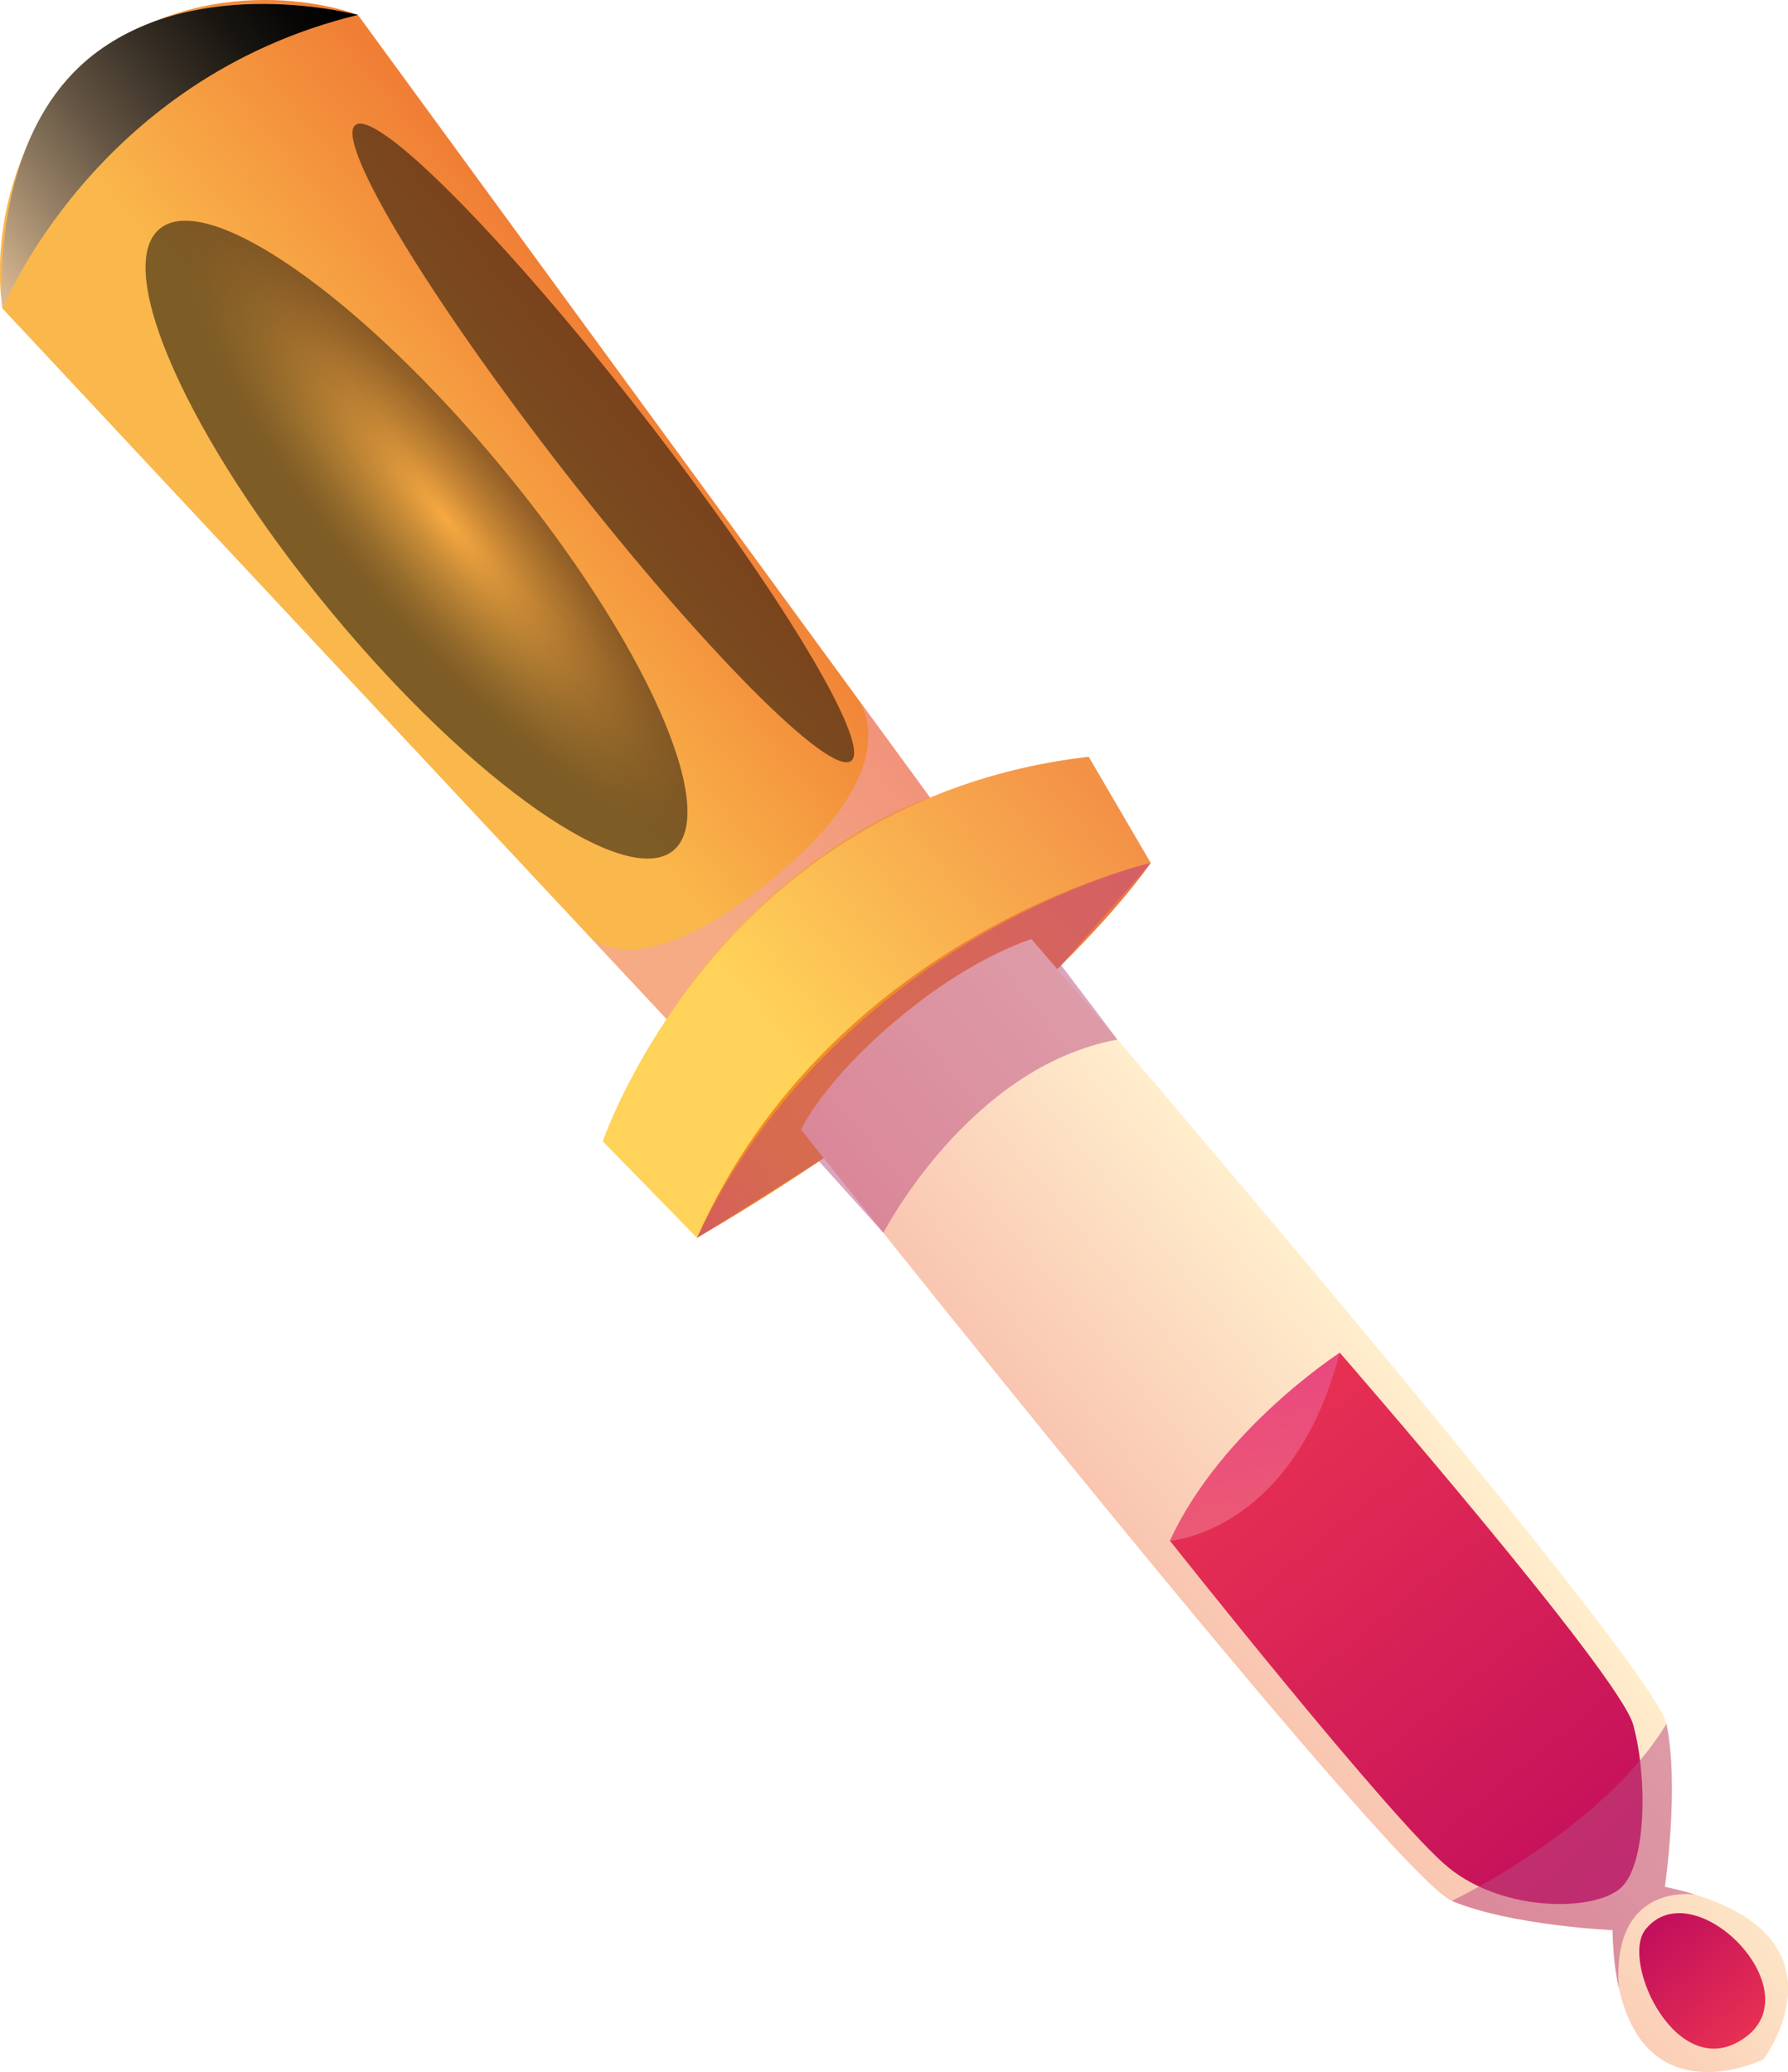 <?xml version="1.0" encoding="UTF-8"?>
<svg xmlns="http://www.w3.org/2000/svg" xmlns:xlink="http://www.w3.org/1999/xlink" viewBox="0 0 77.83 90.19">
  <defs>
    <style>
      .cls-1 {
        fill: url(#_Безымянный_градиент_313);
      }

      .cls-1, .cls-2, .cls-3, .cls-4, .cls-5, .cls-6, .cls-7, .cls-8, .cls-9, .cls-10, .cls-11, .cls-12 {
        fill-rule: evenodd;
      }

      .cls-1, .cls-2, .cls-4 {
        mix-blend-mode: screen;
      }

      .cls-1, .cls-3, .cls-4, .cls-7 {
        opacity: .5;
      }

      .cls-2 {
        fill: url(#_Безымянный_градиент_21);
      }

      .cls-3 {
        fill: #f3a0be;
      }

      .cls-3, .cls-7 {
        mix-blend-mode: multiply;
      }

      .cls-4 {
        fill: url(#_Безымянный_градиент_313-2);
      }

      .cls-5 {
        fill: url(#_Безымянный_градиент_51);
      }

      .cls-6 {
        fill: url(#_Безымянный_градиент_59);
      }

      .cls-7 {
        fill: #bd4a82;
      }

      .cls-8 {
        fill: url(#_Безымянный_градиент_309);
      }

      .cls-9 {
        fill: url(#_Безымянный_градиент_308);
      }

      .cls-10 {
        fill: url(#_Безымянный_градиент_322);
      }

      .cls-11 {
        fill: url(#_Безымянный_градиент_299);
      }

      .cls-12 {
        fill: url(#_Безымянный_градиент_319);
      }

      .cls-13 {
        isolation: isolate;
      }
    </style>
    <linearGradient id="_Безымянный_градиент_319" data-name="Безымянный градиент 319" x1="5.6" y1="-53.76" x2="25.66" y2="-53.76" gradientTransform="translate(41.77 72.64) rotate(-39.57)" gradientUnits="userSpaceOnUse">
      <stop offset=".33" stop-color="#fab74b"/>
      <stop offset=".98" stop-color="#f07e35"/>
    </linearGradient>
    <linearGradient id="_Безымянный_градиент_59" data-name="Безымянный градиент 59" x1="3.13" y1="-22.84" x2="28.75" y2="-22.84" gradientTransform="translate(41.77 72.64) rotate(-39.57)" gradientUnits="userSpaceOnUse">
      <stop offset="0" stop-color="#ed6f3a"/>
      <stop offset=".02" stop-color="#ed7336"/>
      <stop offset=".1" stop-color="#f08228"/>
      <stop offset=".2" stop-color="#f18c1f"/>
      <stop offset=".33" stop-color="#f28f1d"/>
      <stop offset=".98" stop-color="#ee7547"/>
    </linearGradient>
    <linearGradient id="_Безымянный_градиент_299" data-name="Безымянный градиент 299" x1="2.65" y1="-26.43" x2="29.62" y2="-26.43" gradientTransform="translate(41.77 72.64) rotate(-39.57)" gradientUnits="userSpaceOnUse">
      <stop offset=".33" stop-color="#ffd259"/>
      <stop offset=".98" stop-color="#f39147"/>
    </linearGradient>
    <linearGradient id="_Безымянный_градиент_21" data-name="Безымянный градиент 21" x1="5.6" y1="-75.18" x2="25.66" y2="-75.18" gradientTransform="translate(41.77 72.64) rotate(-39.57)" gradientUnits="userSpaceOnUse">
      <stop offset="0" stop-color="#debd95"/>
      <stop offset=".2" stop-color="#9d866a"/>
      <stop offset=".4" stop-color="#655644"/>
      <stop offset=".59" stop-color="#3a3127"/>
      <stop offset=".75" stop-color="#1a1712"/>
      <stop offset=".89" stop-color="#070605"/>
      <stop offset=".99" stop-color="#010101"/>
    </linearGradient>
    <linearGradient id="_Безымянный_градиент_308" data-name="Безымянный градиент 308" x1="9.35" y1="5.92" x2="22.91" y2="5.92" gradientTransform="translate(41.77 72.64) rotate(-39.57)" gradientUnits="userSpaceOnUse">
      <stop offset="0" stop-color="#f9c5b0"/>
      <stop offset="1" stop-color="#ffeecd"/>
    </linearGradient>
    <linearGradient id="_Безымянный_градиент_51" data-name="Безымянный градиент 51" x1="16.08" y1="25.68" x2="16.08" y2="-.08" gradientTransform="translate(41.77 72.64) rotate(-39.57)" gradientUnits="userSpaceOnUse">
      <stop offset=".03" stop-color="#c30f5c"/>
      <stop offset="1" stop-color="#e73052"/>
    </linearGradient>
    <linearGradient id="_Безымянный_градиент_309" data-name="Безымянный градиент 309" x1="16.24" y1="34.15" x2="16.24" y2="27.71" gradientTransform="translate(41.77 72.64) rotate(-39.57)" gradientUnits="userSpaceOnUse">
      <stop offset="0" stop-color="#e73052"/>
      <stop offset=".97" stop-color="#c30f5c"/>
    </linearGradient>
    <radialGradient id="_Безымянный_градиент_313" data-name="Безымянный градиент 313" cx="-596.43" cy="-55.27" fx="-596.43" fy="-55.27" r="21.86" gradientTransform="translate(148.75 -26.88) rotate(-39.57) scale(.22 .8) skewX(.02)" gradientUnits="userSpaceOnUse">
      <stop offset="0" stop-color="#f7a73e"/>
      <stop offset=".06" stop-color="#e19838"/>
      <stop offset=".26" stop-color="#9e6a27"/>
      <stop offset=".45" stop-color="#66451a"/>
      <stop offset=".62" stop-color="#3a270f"/>
      <stop offset=".77" stop-color="#1a1207"/>
      <stop offset=".9" stop-color="#070502"/>
      <stop offset=".99" stop-color="#010101"/>
    </radialGradient>
    <radialGradient id="_Безымянный_градиент_313-2" data-name="Безымянный градиент 313" cx="-2012.8" cy="-44.19" fx="-2012.8" fy="-44.19" r="21.87" gradientTransform="translate(200.65 -71.7) rotate(-37.94) scale(.1 .8)" xlink:href="#_Безымянный_градиент_313"/>
    <linearGradient id="_Безымянный_градиент_322" data-name="Безымянный градиент 322" x1="14.35" y1="3.7" x2="17.77" y2="-2.24" gradientTransform="translate(41.77 72.64) rotate(-39.57)" gradientUnits="userSpaceOnUse">
      <stop offset="0" stop-color="#eb5a75"/>
      <stop offset="1" stop-color="#e9487f"/>
    </linearGradient>
  </defs>
  <g class="cls-13">
    <g id="Laag_1" data-name="Laag 1">
      <g>
        <path class="cls-12" d="M15.58,.65S9.73-1.66,4.02,2.42C-1.05,7.25,.11,13.43,.11,13.43l29.31,31.36,5-5.59,6.49-3.9L15.58,.65Z"/>
        <path class="cls-6" d="M30.34,53.88s4.88-13.91,19.75-16.32c0,0-5.27,7.87-19.75,16.32Z"/>
        <path class="cls-11" d="M30.34,53.88l-4.1-4.2s5.02-14.87,21.15-16.74l2.7,4.62s-13.89,3.13-19.75,16.32Z"/>
        <path class="cls-2" d="M.11,13.43S4.13,3.43,15.58,.65c0,0-6.95-1.86-11.55,1.76S.11,13.43,.11,13.43Z"/>
        <path class="cls-9" d="M72.47,82.13c.48,.1,.92,.21,1.32,.34,0,0,.01,0,.01,0,6.79,2.1,2.96,7.17,2.96,7.17,0,0-5.02,2.48-6.28-3.06-.16-.71-.26-1.56-.28-2.56,0,0-4.4-.19-6.99-1.27-2.6-1.08-28.34-33.58-28.34-33.58,0,0,.93-2.11,4.36-4.94,3.18-2.63,5.67-3.35,5.67-3.35,0,0,27.06,31.4,27.64,34.15,.57,2.75-.07,7.1-.07,7.1Z"/>
        <path class="cls-5" d="M50.92,67.07s2.98-4.66,7.4-8.19c0,0,12.15,13.96,12.77,16.19,.62,2.23,.6,6.04-.52,7.09s-5.1,1.1-7.52-.87c-2.42-1.97-12.12-14.22-12.12-14.22Z"/>
        <path class="cls-8" d="M71.63,83.98c-1.13,1.4,1.4,6.82,4.33,4.71,2.93-2.11-2.25-7.29-4.33-4.71Z"/>
        <path class="cls-7" d="M38.45,53.67s3.72-7.23,10.19-8.42l-2.45-3.24,3.9-4.45s-13.46,3.15-19.75,16.32l5.31-3.33,2.81,3.12Z"/>
        <path class="cls-7" d="M72.47,82.13c.48,.1,.92,.21,1.32,.34-.26-.04-3.66-.43-3.32,4.1-.16-.71-.26-1.56-.28-2.56,0,0-4.4-.19-6.99-1.27,0,0,6.59-3.14,9.34-7.71,.57,2.75-.07,7.1-.07,7.1Z"/>
        <path class="cls-3" d="M25.51,40.61s1.93,2.7,8.12-2.36c6.19-5.06,3.65-7.91,3.65-7.91l3.21,4.38s-6.54,2.04-11.47,9.64l-3.5-3.75Z"/>
        <path class="cls-1" d="M21.88,20.39c6.17,7.47,9.5,14.92,7.43,16.63-2.07,1.71-8.76-2.96-14.93-10.43-6.17-7.47-9.5-14.92-7.43-16.63,2.07-1.71,8.76,2.96,14.93,10.43Z"/>
        <path class="cls-4" d="M27.92,17.99c5.96,7.65,10.05,14.42,9.13,15.13s-6.49-4.9-12.45-12.55S14.56,6.15,15.47,5.44c.92-.71,6.49,4.9,12.45,12.55Z"/>
        <path class="cls-10" d="M50.92,67.07s5.35-.35,7.4-8.19c0,0-5.16,3.33-7.4,8.19Z"/>
      </g>
    </g>
  </g>
</svg>